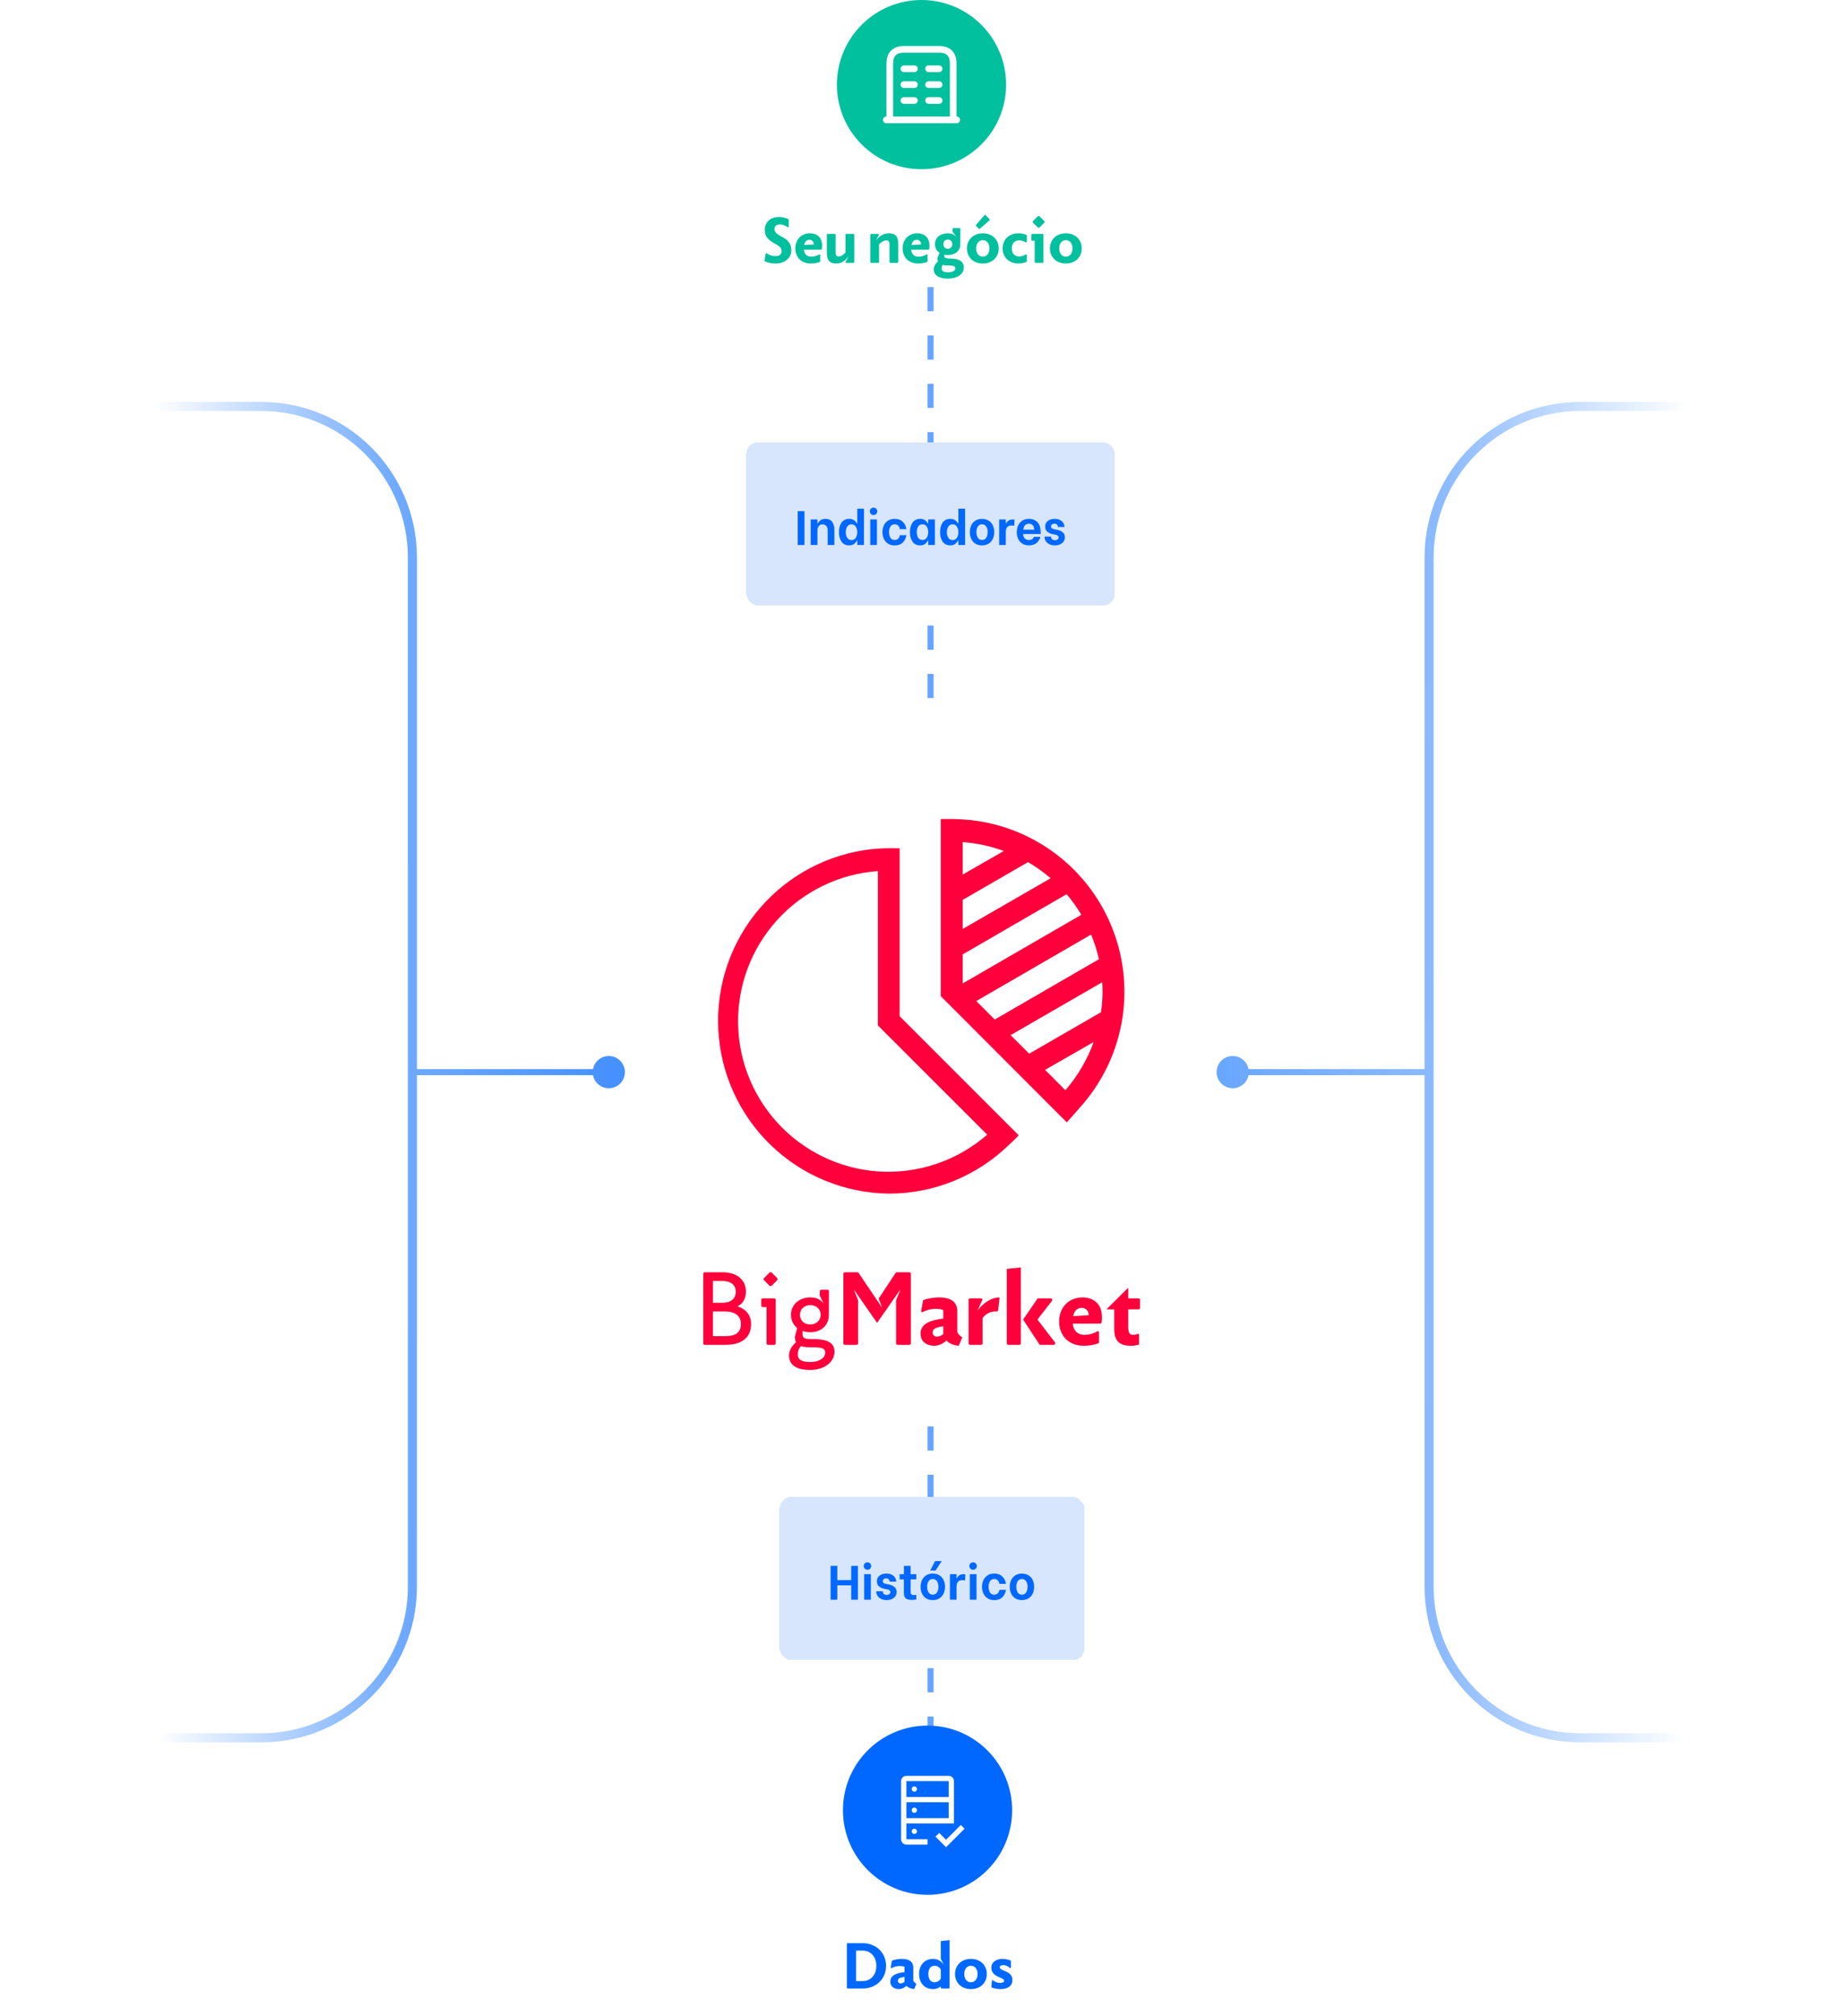 <svg width="610" height="667" viewBox="0 0 610 667" fill="none" xmlns="http://www.w3.org/2000/svg">
<path opacity="0.6" d="M308 472V615.014" stroke="#0068FF" stroke-width="2" stroke-dasharray="8 8"/>
<g opacity="0.8">
<path fill-rule="evenodd" clip-rule="evenodd" d="M86.499 136C113.285 136 134.999 157.714 134.999 184.5V354.767V525.034C134.999 551.82 113.285 573.535 86.499 573.535H1.499C0.67 573.535 -0.001 574.206 -0.001 575.035C-0.001 575.863 0.67 576.535 1.499 576.535H86.499C114.941 576.535 137.999 553.477 137.999 525.034V355.767H196.259C196.727 358.235 198.895 360.101 201.499 360.101C204.444 360.101 206.832 357.713 206.832 354.767C206.832 351.822 204.444 349.434 201.499 349.434C198.895 349.434 196.727 351.3 196.259 353.767H137.999V184.5C137.999 156.057 114.941 133 86.499 133H1.499C0.67 133 -0.001 133.672 -0.001 134.5C-0.001 135.328 0.67 136 1.499 136H86.499Z" fill="url(#paint0_linear_10282_14408)"/>
</g>
<g opacity="0.8">
<path opacity="0.8" fill-rule="evenodd" clip-rule="evenodd" d="M523.001 136C496.215 136 474.501 157.714 474.501 184.5V354.767V525.034C474.501 551.82 496.215 573.535 523.001 573.535H608.001C608.83 573.535 609.501 574.206 609.501 575.035C609.501 575.863 608.83 576.535 608.001 576.535H523.001C494.559 576.535 471.501 553.477 471.501 525.034V355.767H413.241C412.773 358.235 410.605 360.101 408.001 360.101C405.056 360.101 402.668 357.713 402.668 354.767C402.668 351.822 405.056 349.434 408.001 349.434C410.605 349.434 412.773 351.3 413.241 353.767H471.501V184.5C471.501 156.057 494.559 133 523.001 133H608.001C608.83 133 609.501 133.672 609.501 134.5C609.501 135.328 608.83 136 608.001 136H523.001Z" fill="url(#paint1_linear_10282_14408)"/>
</g>
<g clip-path="url(#clip0_10282_14408)">
<path d="M334.609 373.108L297.764 336.262V280.687H297.15C297.15 280.687 296.167 280.687 294.77 280.687C292.833 280.672 290.895 280.759 288.967 280.948H288.813C274.312 282.485 260.946 289.506 251.45 300.573C241.954 311.641 237.047 325.918 237.731 340.485C238.416 355.052 244.641 368.806 255.132 378.935C265.624 389.063 279.59 394.799 294.171 394.969C309.01 394.997 323.271 389.217 333.903 378.865C334.913 377.99 335.877 377.062 336.789 376.086L337.158 375.641L336.743 375.242L334.609 373.108ZM290.748 339.502L291.623 340.377L326.734 375.457C317.716 383.333 306.16 387.694 294.187 387.738H293.02C280.212 387.458 268.004 382.255 258.932 373.209C249.86 364.163 244.622 351.969 244.306 339.162C243.989 326.354 248.62 313.917 257.234 304.435C265.848 294.952 277.785 289.152 290.564 288.241V339.317L290.748 339.502Z" fill="#FF003C"/>
<path d="M321.331 271.368H321.239C318.72 271.106 316.188 270.988 313.655 271.015H311.383V329.646L311.567 329.83L318.859 337.122L350.285 368.594L352.619 370.912L353.08 371.388L353.525 370.897C353.525 370.897 355.659 368.533 357.363 366.552C364.431 358.752 369.207 349.151 371.166 338.809C373.125 328.466 372.189 317.783 368.462 307.939C364.736 298.094 358.363 289.47 350.046 283.017C341.73 276.564 331.793 272.533 321.331 271.368ZM318.629 289.392V278.645C323.283 278.994 327.865 279.986 332.247 281.593L318.629 289.392ZM318.629 307.4V297.774L340.26 285.278C342.912 286.824 345.415 288.612 347.737 290.62L318.629 307.4ZM364.916 328.172C364.913 330.438 364.744 332.701 364.409 334.942L340.644 348.667L334.503 342.526L364.809 325.025C364.885 326.145 364.916 327.189 364.916 328.172ZM323.143 331.242L361.139 309.242C362.234 311.885 363.097 314.618 363.719 317.41L329.237 337.368L323.143 331.242ZM318.629 325.424V315.813L353.033 295.886C354.847 298.015 356.475 300.295 357.9 302.702L318.629 325.424ZM345.91 354.01L361.984 344.798C359.869 350.65 356.695 356.063 352.619 360.764L345.91 354.01Z" fill="#FF003C"/>
</g>
<path d="M244.135 432.296C245.863 431.368 246.887 429.768 246.887 427.4C246.887 423.432 243.815 421 239.207 421H233.095L232.775 421.32V444.68L233.095 445H240.167C244.935 445 248.583 443.08 248.583 438.12C248.583 435.048 246.855 433.192 244.135 432.296ZM243.527 427.4C243.527 429.672 241.959 431.08 239.207 431.08H235.975V423.88H239.207C241.959 423.88 243.527 425.288 243.527 427.4ZM235.975 442.12V433.96H239.847C243.079 433.96 245.223 435.208 245.223 438.12C245.223 441.224 243.079 442.12 240.167 442.12H235.975ZM257.327 423.016L255.311 421H254.799L252.783 423.016V423.528L254.799 425.544H255.311L257.327 423.528V423.016ZM256.431 429.64H252.271L251.951 429.96V432.2L252.271 432.52H253.711V444.68L254.031 445H256.431L256.751 444.68V429.96L256.431 429.64ZM268.775 443.112C266.823 443.112 265.639 442.888 265.639 441.768V440.424C266.439 440.68 267.303 440.84 268.199 440.84C271.719 440.84 274.343 438.6 274.343 435.08L274.375 427.112L274.055 426.792H271.655L271.335 427.112V428.712L272.615 431.432C271.847 430.344 270.759 429.32 268.199 429.32C264.679 429.32 261.799 431.56 261.799 435.08C261.799 436.936 262.599 438.408 263.847 439.432L263.079 442.408C263.079 443.112 263.239 443.688 263.495 444.136C262.151 445.288 261.159 446.76 261.159 448.52C261.159 451.784 263.719 453.32 268.199 453.32C272.679 453.32 276.199 450.824 276.199 447.24C276.199 443.4 272.071 443.112 268.775 443.112ZM268.199 431.88C270.119 431.88 271.623 433.096 271.623 435.08C271.623 437.064 269.959 438.28 268.199 438.28C266.279 438.28 264.775 437.064 264.775 435.08C264.775 433.096 266.279 431.88 268.199 431.88ZM268.199 450.696C265.159 450.696 264.071 449.768 264.071 448.328C264.071 447.08 264.391 446.152 265.127 445.416C266.183 445.8 267.527 445.832 268.807 445.832C271.879 445.832 273.127 446.056 273.127 447.624C273.127 449.384 271.079 450.696 268.199 450.696ZM301.476 421.32L301.156 421H296.676L296.356 421.32L290.82 429.704L291.972 432.744L284.26 421.32L283.94 421H279.46L279.14 421.32V444.68L279.46 445H283.716L284.036 444.68V430.28L282.564 426.632L290.308 437.736L298.052 426.632L296.58 430.28V444.68L296.9 445H301.156L301.476 444.68V421.32ZM316.845 433.896C316.845 431.272 315.309 429.32 310.829 429.32C309.101 429.32 306.989 429.64 305.517 430.248L304.877 433.928L305.197 434.248C307.021 433.32 308.429 433.096 309.741 433.096C310.733 433.096 311.565 433.224 312.205 433.512V436.328C307.885 436.808 304.685 438.056 304.685 441.288C304.685 444.584 307.629 445.32 309.197 445.32C310.573 445.32 312.013 444.712 313.261 443.592C314.157 444.52 315.373 445.096 317.325 445.32L318.509 442.504C317.741 442.088 317.133 441.48 316.845 440.744V433.896ZM308.685 440.904C308.685 439.688 309.773 439.24 312.205 438.856V441.448C311.533 442.024 310.829 442.28 310.157 442.28C309.133 442.28 308.685 441.64 308.685 440.904ZM325.21 429.96L324.89 429.64H320.89L320.57 429.96V444.68L320.89 445H324.89L325.21 444.68V436.136C326.522 434.472 328.058 433.864 330.042 433.96L330.362 433.64L330.842 429.32C327.93 429.32 325.114 431.432 323.546 433.704L325.21 429.96ZM333.231 419.88V444.68L333.551 445H337.551L337.871 444.68V419.4L333.231 419.88ZM349.263 444.296L343.375 436.648L348.271 430.344V429.96L347.951 429.64H343.439L338.639 436.648L344.111 445H348.943L349.263 444.68V444.296ZM358.331 429.32C353.627 429.32 350.555 432.712 350.555 437.32C350.555 441.928 353.659 445.32 358.715 445.32C360.475 445.32 362.267 445.032 363.739 444.392V440.744L363.419 440.424C361.563 441.512 360.027 441.704 358.907 441.704C356.795 441.704 355.291 440.424 355.067 437.992H364.251L364.603 437.672C364.699 437.032 364.731 436.456 364.731 435.88C364.731 430.76 361.179 429.32 358.331 429.32ZM358.011 432.776C359.323 432.776 360.315 433.672 360.347 435.208L355.195 435.528C355.579 433.64 356.635 432.776 358.011 432.776ZM377.33 429.96L377.01 429.64H373.426V426.12L366.226 433.256L368.786 433.288V439.784C368.786 442.632 369.618 445.32 374.226 445.32C375.314 445.32 376.274 445.16 377.01 444.904V441.608L376.69 441.288C376.306 441.544 375.794 441.704 375.186 441.704C373.97 441.704 373.426 441.256 373.426 438.92V433.256H377.01L377.33 432.936V429.96Z" fill="#FF003C"/>
<circle cx="305" cy="28" r="28" fill="#01C09E"/>
<path d="M293.332 39.667H316.665" stroke="white" stroke-width="2.2" stroke-miterlimit="10" stroke-linecap="round" stroke-linejoin="round"/>
<path d="M310.833 16.333H299.167C295.667 16.333 294.5 18.422 294.5 21V39.667H315.5V21C315.5 18.422 314.333 16.333 310.833 16.333Z" stroke="white" stroke-width="2.2" stroke-miterlimit="10" stroke-linecap="round" stroke-linejoin="round"/>
<path d="M299.168 33.25H302.668" stroke="white" stroke-width="2.2" stroke-miterlimit="10" stroke-linecap="round" stroke-linejoin="round"/>
<path d="M307.332 33.25H310.832" stroke="white" stroke-width="2.2" stroke-miterlimit="10" stroke-linecap="round" stroke-linejoin="round"/>
<path d="M299.168 28H302.668" stroke="white" stroke-width="2.2" stroke-miterlimit="10" stroke-linecap="round" stroke-linejoin="round"/>
<path d="M307.332 28H310.832" stroke="white" stroke-width="2.2" stroke-miterlimit="10" stroke-linecap="round" stroke-linejoin="round"/>
<path d="M299.168 22.75H302.668" stroke="white" stroke-width="2.2" stroke-miterlimit="10" stroke-linecap="round" stroke-linejoin="round"/>
<path d="M307.332 22.75H310.832" stroke="white" stroke-width="2.2" stroke-miterlimit="10" stroke-linecap="round" stroke-linejoin="round"/>
<path d="M256.326 75.76C256.326 74.88 256.906 74.26 258.126 74.26C258.886 74.26 259.566 74.42 260.846 75.26L261.046 75.06V72.58C259.726 71.88 258.606 71.8 257.846 71.8C254.886 71.8 253.126 73.6 253.126 76.1C253.126 80.72 258.706 80.36 258.706 83.04C258.706 84.12 258.026 84.74 256.786 84.74C255.766 84.74 254.926 84.58 253.626 83.74L253.426 83.94L253.026 86.42C254.546 87.12 255.766 87.2 256.906 87.2C259.166 87.2 261.906 85.8 261.906 82.78C261.906 77.94 256.326 78.6 256.326 75.76ZM268.1 77.2C265.16 77.2 263.24 79.32 263.24 82.2C263.24 85.08 265.18 87.2 268.34 87.2C269.44 87.2 270.56 87.02 271.48 86.62V84.34L271.28 84.14C270.12 84.82 269.16 84.94 268.46 84.94C267.14 84.94 266.2 84.14 266.06 82.62H271.8L272.02 82.42C272.08 82.02 272.1 81.66 272.1 81.3C272.1 78.1 269.88 77.2 268.1 77.2ZM267.9 79.36C268.72 79.36 269.34 79.92 269.36 80.88L266.14 81.08C266.38 79.9 267.04 79.36 267.9 79.36ZM282.734 77.6L282.534 77.4H280.034L279.834 77.6V83.54C279.194 84.22 278.534 84.86 277.634 84.86C276.854 84.86 276.574 84.46 276.574 83.54V77.6L276.374 77.4H273.874L273.674 77.6V83.54C273.674 86.02 274.454 87.2 276.774 87.2C278.794 87.2 279.994 85.96 280.874 84.8L279.834 86.8L280.034 87H282.534L282.734 86.8V77.6ZM294.214 77.2C292.174 77.2 290.774 78.44 289.914 79.6L290.954 77.6L290.754 77.4H288.254L288.054 77.6V86.8L288.254 87H290.754L290.954 86.8V80.86C291.594 80.18 292.434 79.54 293.334 79.54C294.134 79.54 294.414 79.94 294.414 80.86V86.8L294.614 87H297.114L297.314 86.8V80.86C297.314 78.38 296.514 77.2 294.214 77.2ZM303.627 77.2C300.687 77.2 298.767 79.32 298.767 82.2C298.767 85.08 300.707 87.2 303.867 87.2C304.967 87.2 306.087 87.02 307.007 86.62V84.34L306.807 84.14C305.647 84.82 304.687 84.94 303.987 84.94C302.667 84.94 301.727 84.14 301.587 82.62H307.327L307.547 82.42C307.607 82.02 307.627 81.66 307.627 81.3C307.627 78.1 305.407 77.2 303.627 77.2ZM303.427 79.36C304.247 79.36 304.867 79.92 304.887 80.88L301.667 81.08C301.907 79.9 302.567 79.36 303.427 79.36ZM314.481 85.56C313.401 85.56 312.521 85.42 312.521 84.72V84.28C312.901 84.36 313.301 84.4 313.721 84.4C316.201 84.4 317.841 83 317.841 80.8L317.861 75.68L317.661 75.48H315.481L315.281 75.68V76.68L316.661 78.52C316.141 77.88 315.221 77.2 313.721 77.2C311.261 77.2 309.461 78.6 309.461 80.8C309.461 82.06 310.041 83.04 311.001 83.68L310.261 85.38C310.261 85.82 310.341 86.18 310.481 86.48C309.681 87.18 309.061 88.08 309.061 89.2C309.061 91.06 310.781 92.2 313.721 92.2C316.801 92.2 319.001 90.7 319.001 88.54C319.001 85.86 316.281 85.56 314.481 85.56ZM313.721 79.26C314.521 79.26 315.201 79.82 315.201 80.8C315.201 81.78 314.421 82.34 313.721 82.34C312.921 82.34 312.261 81.78 312.261 80.8C312.261 79.82 312.921 79.26 313.721 79.26ZM313.721 90.1C312.361 90.1 311.681 89.72 311.681 88.82C311.681 88.38 311.801 87.98 312.021 87.64C312.661 87.82 313.441 87.86 314.241 87.86C315.641 87.86 316.221 88.16 316.221 88.8C316.221 89.58 315.201 90.1 313.721 90.1ZM324.136 75.84L327.576 72.86V72.58L326.156 71.14H325.876L323.036 74.44V74.72L324.136 75.84ZM325.296 77.2C322.156 77.2 320.036 79.32 320.036 82.2C320.036 85.08 322.156 87.2 325.296 87.2C328.436 87.2 330.556 85.08 330.556 82.2C330.556 79.32 328.436 77.2 325.296 77.2ZM325.296 84.94C324.116 84.94 323.096 83.98 323.096 82.2C323.096 80.42 324.116 79.46 325.296 79.46C326.476 79.46 327.496 80.42 327.496 82.2C327.496 83.98 326.476 84.94 325.296 84.94ZM337.233 79.54C337.933 79.54 338.613 79.64 339.653 80.26L339.853 80.06V77.78C338.933 77.38 338.073 77.2 337.093 77.2C333.953 77.2 331.833 79.32 331.833 82.2C331.833 85.08 333.953 87.2 337.093 87.2C338.073 87.2 338.933 87.02 339.853 86.62V84.34L339.653 84.14C338.613 84.74 337.933 84.86 337.233 84.86C335.913 84.86 334.893 83.92 334.893 82.2C334.893 80.48 335.913 79.54 337.233 79.54ZM345.708 73.2L343.988 71.5H343.568L341.848 73.2V73.64L343.568 75.34H343.988L345.708 73.64V73.2ZM345.168 77.4H341.568L341.368 77.6V79.46L341.568 79.66H342.468V86.8L342.668 87H345.168L345.368 86.8V77.6L345.168 77.4ZM352.777 77.2C349.637 77.2 347.517 79.32 347.517 82.2C347.517 85.08 349.637 87.2 352.777 87.2C355.917 87.2 358.037 85.08 358.037 82.2C358.037 79.32 355.917 77.2 352.777 77.2ZM352.777 84.94C351.597 84.94 350.577 83.98 350.577 82.2C350.577 80.42 351.597 79.46 352.777 79.46C353.957 79.46 354.977 80.42 354.977 82.2C354.977 83.98 353.957 84.94 352.777 84.94Z" fill="#01C09E"/>
<circle cx="307" cy="599" r="28" fill="#0068FF"/>
<path d="M313.125 608.782L310.859 606.516L309.625 607.75L313.125 611.25L319.25 605.125L318.016 603.891L313.125 608.782Z" fill="white"/>
<path d="M302.625 592.875C303.108 592.875 303.5 592.483 303.5 592C303.5 591.517 303.108 591.125 302.625 591.125C302.142 591.125 301.75 591.517 301.75 592C301.75 592.483 302.142 592.875 302.625 592.875Z" fill="white"/>
<path d="M302.625 599.875C303.108 599.875 303.5 599.483 303.5 599C303.5 598.517 303.108 598.125 302.625 598.125C302.142 598.125 301.75 598.517 301.75 599C301.75 599.483 302.142 599.875 302.625 599.875Z" fill="white"/>
<path d="M302.625 606.875C303.108 606.875 303.5 606.483 303.5 606C303.5 605.517 303.108 605.125 302.625 605.125C302.142 605.125 301.75 605.517 301.75 606C301.75 606.483 302.142 606.875 302.625 606.875Z" fill="white"/>
<path d="M314 587.625H300C299.536 587.625 299.091 587.809 298.763 588.138C298.434 588.466 298.25 588.911 298.25 589.375V608.625C298.25 609.089 298.434 609.534 298.763 609.862C299.091 610.191 299.536 610.375 300 610.375H307V608.625H300V603.375H315.75V589.375C315.75 588.911 315.566 588.466 315.237 588.138C314.909 587.809 314.464 587.625 314 587.625ZM314 601.625H300V596.375H314V601.625ZM314 594.625H300V589.375H314V594.625Z" fill="white"/>
<path d="M280.493 643L280.293 643.2V657.8L280.493 658H285.573C289.833 658 293.273 654.96 293.273 650.5C293.273 646.04 289.833 643 285.573 643H280.493ZM283.353 655.54V645.46H285.573C288.213 645.46 290.053 647.54 290.053 650.5C290.053 653.46 288.213 655.54 285.573 655.54H283.353ZM302.276 651.06C302.276 649.42 301.316 648.2 298.516 648.2C297.436 648.2 296.116 648.4 295.196 648.78L294.796 651.08L294.996 651.28C296.136 650.7 297.016 650.56 297.836 650.56C298.456 650.56 298.976 650.64 299.376 650.82V652.58C296.676 652.88 294.676 653.66 294.676 655.68C294.676 657.74 296.516 658.2 297.496 658.2C298.356 658.2 299.256 657.82 300.036 657.12C300.596 657.7 301.356 658.06 302.576 658.2L303.316 656.44C302.836 656.18 302.456 655.8 302.276 655.34V651.06ZM297.176 655.44C297.176 654.68 297.856 654.4 299.376 654.16V655.78C298.956 656.14 298.516 656.3 298.096 656.3C297.456 656.3 297.176 655.9 297.176 655.44ZM314.284 642L311.384 642.3V648.2L312.424 650.2C311.564 648.98 310.444 648.2 308.824 648.2C305.944 648.2 304.204 650.32 304.204 653.2C304.204 656.08 305.944 658.2 308.824 658.2C309.864 658.2 310.684 657.88 311.384 657.32V657.8L311.584 658H314.084L314.284 657.8V642ZM309.304 655.94C308.104 655.94 307.264 654.98 307.264 653.2C307.264 651.42 308.104 650.46 309.304 650.46C310.024 650.46 310.824 650.82 311.384 651.66V654.74C310.824 655.58 310.024 655.94 309.304 655.94ZM321.359 648.2C318.219 648.2 316.099 650.32 316.099 653.2C316.099 656.08 318.219 658.2 321.359 658.2C324.499 658.2 326.619 656.08 326.619 653.2C326.619 650.32 324.499 648.2 321.359 648.2ZM321.359 655.94C320.179 655.94 319.159 654.98 319.159 653.2C319.159 651.42 320.179 650.46 321.359 650.46C322.539 650.46 323.559 651.42 323.559 653.2C323.559 654.98 322.539 655.94 321.359 655.94ZM330.896 651.02C330.896 650.5 331.356 650.26 332.036 650.26C332.616 650.26 333.456 650.42 334.396 651.32L334.596 651.12V648.78C333.676 648.38 332.656 648.2 331.716 648.2C330.216 648.2 328.116 649 328.116 651.1C328.116 654.34 332.336 654.26 332.336 655.4C332.336 655.94 331.836 656.14 330.996 656.14C330.316 656.14 329.456 655.98 328.516 655.18L328.316 655.38L328.116 657.62C329.036 658.02 330.276 658.2 331.216 658.2C333.136 658.2 335.096 657.4 335.096 655.14C335.096 652.08 330.896 652.24 330.896 651.02Z" fill="#0068FF"/>
<path opacity="0.6" d="M308 94.993V238.007" stroke="#0068FF" stroke-width="2" stroke-dasharray="8 8"/>
<g filter="url(#filter0_d_10282_14408)">
<rect x="247" y="143" width="122" height="54" rx="4" fill="#D7E6FD" shape-rendering="crispEdges"/>
<path d="M264.024 165.8H266.264V177H264.024V165.8ZM268.318 168.552H270.558V169.848H270.67C270.862 169.432 271.172 169.08 271.598 168.792C272.025 168.493 272.542 168.344 273.15 168.344C274.249 168.344 275.022 168.696 275.47 169.4C275.929 170.104 276.158 170.904 276.158 171.8V177H273.95V172.168C273.95 171.549 273.801 171.064 273.502 170.712C273.214 170.36 272.804 170.184 272.27 170.184C271.705 170.184 271.278 170.371 270.99 170.744C270.702 171.107 270.558 171.581 270.558 172.168V177H268.318V168.552ZM281.031 177.128C279.964 177.128 279.138 176.728 278.551 175.928C277.975 175.128 277.687 174.072 277.687 172.76C277.687 171.416 277.975 170.344 278.551 169.544C279.138 168.744 279.97 168.344 281.047 168.344C281.772 168.344 282.338 168.509 282.743 168.84C283.148 169.16 283.436 169.501 283.607 169.864H283.735V164.984H285.959V177H283.735V175.544H283.607C283.415 175.939 283.116 176.301 282.711 176.632C282.306 176.963 281.746 177.128 281.031 177.128ZM281.831 175.368C282.46 175.368 282.935 175.112 283.255 174.6C283.575 174.088 283.735 173.475 283.735 172.76C283.735 172.056 283.575 171.448 283.255 170.936C282.935 170.424 282.46 170.168 281.831 170.168C281.191 170.168 280.711 170.424 280.391 170.936C280.082 171.437 279.927 172.04 279.927 172.744C279.927 173.469 280.082 174.088 280.391 174.6C280.711 175.112 281.191 175.368 281.831 175.368ZM288.043 168.552H290.251V177H288.043V168.552ZM289.131 167.096C288.779 167.096 288.486 166.979 288.251 166.744C288.016 166.499 287.899 166.205 287.899 165.864C287.899 165.512 288.016 165.219 288.251 164.984C288.486 164.749 288.779 164.632 289.131 164.632C289.483 164.632 289.776 164.755 290.011 165C290.246 165.235 290.363 165.523 290.363 165.864C290.363 166.205 290.246 166.499 290.011 166.744C289.776 166.979 289.483 167.096 289.131 167.096ZM296.126 177.144C295.23 177.144 294.478 176.936 293.87 176.52C293.262 176.104 292.809 175.56 292.51 174.888C292.222 174.216 292.078 173.496 292.078 172.728C292.078 171.971 292.222 171.261 292.51 170.6C292.809 169.928 293.262 169.384 293.87 168.968C294.478 168.552 295.23 168.344 296.126 168.344C297.257 168.344 298.147 168.669 298.798 169.32C299.459 169.96 299.859 170.771 299.998 171.752H297.838C297.763 171.272 297.582 170.888 297.294 170.6C297.017 170.301 296.633 170.152 296.142 170.152C295.491 170.152 295.011 170.403 294.702 170.904C294.403 171.405 294.254 172.013 294.254 172.728C294.254 173.464 294.403 174.083 294.702 174.584C295.011 175.085 295.491 175.336 296.142 175.336C296.622 175.336 297.006 175.192 297.294 174.904C297.582 174.605 297.763 174.216 297.838 173.736H299.998C299.859 174.717 299.459 175.533 298.798 176.184C298.147 176.824 297.257 177.144 296.126 177.144ZM304.498 177.128C303.452 177.128 302.636 176.728 302.05 175.928C301.463 175.128 301.17 174.072 301.17 172.76C301.17 171.427 301.463 170.36 302.05 169.56C302.647 168.749 303.479 168.344 304.546 168.344C305.26 168.344 305.82 168.509 306.226 168.84C306.631 169.16 306.919 169.501 307.09 169.864H307.218V168.552H309.442V177H307.218V175.544H307.09C306.898 175.939 306.599 176.301 306.194 176.632C305.788 176.963 305.223 177.128 304.498 177.128ZM305.314 175.336C305.943 175.336 306.418 175.08 306.738 174.568C307.058 174.056 307.218 173.443 307.218 172.728C307.218 172.013 307.058 171.405 306.738 170.904C306.428 170.403 305.954 170.152 305.314 170.152C304.674 170.152 304.199 170.403 303.89 170.904C303.58 171.405 303.426 172.013 303.426 172.728C303.426 173.453 303.58 174.072 303.89 174.584C304.199 175.085 304.674 175.336 305.314 175.336ZM314.5 177.128C313.433 177.128 312.606 176.728 312.02 175.928C311.444 175.128 311.156 174.072 311.156 172.76C311.156 171.416 311.444 170.344 312.02 169.544C312.606 168.744 313.438 168.344 314.516 168.344C315.241 168.344 315.806 168.509 316.212 168.84C316.617 169.16 316.905 169.501 317.076 169.864H317.204V164.984H319.428V177H317.204V175.544H317.076C316.884 175.939 316.585 176.301 316.18 176.632C315.774 176.963 315.214 177.128 314.5 177.128ZM315.3 175.368C315.929 175.368 316.404 175.112 316.724 174.6C317.044 174.088 317.204 173.475 317.204 172.76C317.204 172.056 317.044 171.448 316.724 170.936C316.404 170.424 315.929 170.168 315.3 170.168C314.66 170.168 314.18 170.424 313.86 170.936C313.55 171.437 313.396 172.04 313.396 172.744C313.396 173.469 313.55 174.088 313.86 174.6C314.18 175.112 314.66 175.368 315.3 175.368ZM325.032 177.128C324.146 177.128 323.4 176.931 322.792 176.536C322.194 176.131 321.746 175.597 321.448 174.936C321.149 174.275 321 173.549 321 172.76C321 171.971 321.144 171.245 321.432 170.584C321.73 169.912 322.184 169.373 322.792 168.968C323.4 168.563 324.146 168.36 325.032 168.36C325.917 168.36 326.664 168.563 327.272 168.968C327.88 169.363 328.333 169.891 328.632 170.552C328.93 171.213 329.08 171.939 329.08 172.728C329.08 173.517 328.93 174.248 328.632 174.92C328.333 175.581 327.88 176.115 327.272 176.52C326.664 176.925 325.917 177.128 325.032 177.128ZM325.032 175.336C325.65 175.336 326.114 175.091 326.424 174.6C326.744 174.099 326.904 173.475 326.904 172.728C326.904 171.981 326.744 171.368 326.424 170.888C326.114 170.397 325.65 170.152 325.032 170.152C324.413 170.152 323.949 170.397 323.64 170.888C323.33 171.368 323.176 171.981 323.176 172.728C323.176 173.475 323.33 174.099 323.64 174.6C323.96 175.091 324.424 175.336 325.032 175.336ZM330.71 168.552H332.902V169.896H333.014C333.153 169.523 333.409 169.208 333.782 168.952C334.156 168.685 334.636 168.552 335.222 168.552C335.446 168.552 335.638 168.573 335.798 168.616L335.702 170.648C335.436 170.573 335.153 170.536 334.854 170.536C334.193 170.536 333.702 170.712 333.382 171.064C333.062 171.405 332.902 171.976 332.902 172.776V177H330.71V168.552ZM340.563 177.128C339.678 177.128 338.931 176.925 338.323 176.52C337.715 176.104 337.262 175.565 336.963 174.904C336.675 174.232 336.531 173.512 336.531 172.744C336.531 171.976 336.675 171.261 336.963 170.6C337.262 169.928 337.715 169.384 338.323 168.968C338.931 168.552 339.683 168.344 340.579 168.344C341.763 168.344 342.702 168.723 343.395 169.48C344.099 170.237 344.451 171.331 344.451 172.76V173.368H338.659V173.496C338.659 174.008 338.835 174.451 339.187 174.824C339.539 175.187 339.982 175.368 340.515 175.368C340.931 175.368 341.283 175.272 341.571 175.08C341.859 174.888 342.067 174.627 342.195 174.296H344.371C344.147 175.128 343.71 175.811 343.059 176.344C342.408 176.867 341.576 177.128 340.563 177.128ZM342.323 171.928C342.302 171.256 342.131 170.76 341.811 170.44C341.491 170.12 341.07 169.96 340.547 169.96C339.992 169.96 339.555 170.136 339.235 170.488C338.915 170.84 338.744 171.32 338.723 171.928H342.323ZM349.142 177.128C348.427 177.128 347.808 176.995 347.286 176.728C346.774 176.461 346.384 176.115 346.118 175.688C345.851 175.251 345.718 174.792 345.718 174.312V174.216H347.878V174.312C347.878 174.6 347.99 174.856 348.214 175.08C348.438 175.304 348.763 175.416 349.19 175.416C349.542 175.416 349.824 175.336 350.038 175.176C350.262 175.005 350.374 174.776 350.374 174.488C350.374 174.232 350.278 174.029 350.086 173.88C349.894 173.731 349.654 173.635 349.366 173.592L348.406 173.4C347.776 173.283 347.206 173.032 346.694 172.648C346.182 172.264 345.926 171.683 345.926 170.904C345.926 170.104 346.219 169.48 346.806 169.032C347.392 168.573 348.144 168.344 349.062 168.344C349.734 168.344 350.315 168.467 350.806 168.712C351.296 168.957 351.67 169.283 351.926 169.688C352.182 170.083 352.31 170.509 352.31 170.968V171.032H350.15V170.984C350.15 170.728 350.054 170.493 349.862 170.28C349.67 170.056 349.376 169.944 348.982 169.944C348.651 169.944 348.384 170.029 348.182 170.2C347.979 170.371 347.878 170.595 347.878 170.872C347.878 171.128 347.979 171.331 348.182 171.48C348.395 171.629 348.656 171.731 348.966 171.784L350.022 171.992C350.704 172.141 351.28 172.413 351.75 172.808C352.219 173.192 352.454 173.741 352.454 174.456C352.454 174.989 352.31 175.459 352.022 175.864C351.734 176.269 351.334 176.584 350.822 176.808C350.32 177.021 349.76 177.128 349.142 177.128Z" fill="#0068FF"/>
</g>
<g filter="url(#filter1_d_10282_14408)">
<rect x="258" y="492" width="101" height="54" rx="4" fill="#D7E6FD" shape-rendering="crispEdges"/>
<path d="M283.952 514.8V526H281.728V521.248H277.136V526H274.912V514.8H277.136V519.504H281.728V514.8H283.952ZM286.027 517.552H288.235V526H286.027V517.552ZM287.115 516.096C286.763 516.096 286.47 515.979 286.235 515.744C286.001 515.499 285.883 515.205 285.883 514.864C285.883 514.512 286.001 514.219 286.235 513.984C286.47 513.749 286.763 513.632 287.115 513.632C287.467 513.632 287.761 513.755 287.995 514C288.23 514.235 288.347 514.523 288.347 514.864C288.347 515.205 288.23 515.499 287.995 515.744C287.761 515.979 287.467 516.096 287.115 516.096ZM293.454 526.128C292.74 526.128 292.121 525.995 291.598 525.728C291.086 525.461 290.697 525.115 290.43 524.688C290.164 524.251 290.03 523.792 290.03 523.312V523.216H292.19V523.312C292.19 523.6 292.302 523.856 292.526 524.08C292.75 524.304 293.076 524.416 293.502 524.416C293.854 524.416 294.137 524.336 294.35 524.176C294.574 524.005 294.686 523.776 294.686 523.488C294.686 523.232 294.59 523.029 294.398 522.88C294.206 522.731 293.966 522.635 293.678 522.592L292.718 522.4C292.089 522.283 291.518 522.032 291.006 521.648C290.494 521.264 290.238 520.683 290.238 519.904C290.238 519.104 290.532 518.48 291.118 518.032C291.705 517.573 292.457 517.344 293.374 517.344C294.046 517.344 294.628 517.467 295.118 517.712C295.609 517.957 295.982 518.283 296.238 518.688C296.494 519.083 296.622 519.509 296.622 519.968V520.032H294.462V519.984C294.462 519.728 294.366 519.493 294.174 519.28C293.982 519.056 293.689 518.944 293.294 518.944C292.964 518.944 292.697 519.029 292.494 519.2C292.292 519.371 292.19 519.595 292.19 519.872C292.19 520.128 292.292 520.331 292.494 520.48C292.708 520.629 292.969 520.731 293.278 520.784L294.334 520.992C295.017 521.141 295.593 521.413 296.062 521.808C296.532 522.192 296.766 522.741 296.766 523.456C296.766 523.989 296.622 524.459 296.334 524.864C296.046 525.269 295.646 525.584 295.134 525.808C294.633 526.021 294.073 526.128 293.454 526.128ZM301.393 519.28V523.04C301.393 523.413 301.409 523.691 301.441 523.872C301.483 524.053 301.59 524.197 301.761 524.304C301.931 524.411 302.209 524.464 302.593 524.464C302.817 524.464 303.046 524.443 303.281 524.4V525.936C303.163 525.957 302.95 525.984 302.641 526.016C302.342 526.048 302.049 526.064 301.761 526.064C300.982 526.064 300.401 525.952 300.017 525.728C299.643 525.493 299.409 525.205 299.312 524.864C299.217 524.512 299.169 524.064 299.169 523.52V519.28H297.761V517.552H299.185V514.8H301.393V517.552H303.281V519.28H301.393ZM308.735 526.128C307.85 526.128 307.103 525.931 306.495 525.536C305.898 525.131 305.45 524.597 305.151 523.936C304.852 523.275 304.703 522.549 304.703 521.76C304.703 520.971 304.847 520.245 305.135 519.584C305.434 518.912 305.887 518.373 306.495 517.968C307.103 517.563 307.85 517.36 308.735 517.36C309.62 517.36 310.367 517.563 310.975 517.968C311.583 518.363 312.036 518.891 312.335 519.552C312.634 520.213 312.783 520.939 312.783 521.728C312.783 522.517 312.634 523.248 312.335 523.92C312.036 524.581 311.583 525.115 310.975 525.52C310.367 525.925 309.62 526.128 308.735 526.128ZM308.735 524.336C309.354 524.336 309.818 524.091 310.127 523.6C310.447 523.099 310.607 522.475 310.607 521.728C310.607 520.981 310.447 520.368 310.127 519.888C309.818 519.397 309.354 519.152 308.735 519.152C308.116 519.152 307.652 519.397 307.343 519.888C307.034 520.368 306.879 520.981 306.879 521.728C306.879 522.475 307.034 523.099 307.343 523.6C307.663 524.091 308.127 524.336 308.735 524.336ZM307.887 516.336L309.503 513.216H311.695L309.647 516.352L307.887 516.336ZM314.414 517.552H316.606V518.896H316.718C316.856 518.523 317.112 518.208 317.486 517.952C317.859 517.685 318.339 517.552 318.926 517.552C319.15 517.552 319.342 517.573 319.502 517.616L319.406 519.648C319.139 519.573 318.856 519.536 318.558 519.536C317.896 519.536 317.406 519.712 317.086 520.064C316.766 520.405 316.606 520.976 316.606 521.776V526H314.414V517.552ZM320.996 517.552H323.204V526H320.996V517.552ZM322.084 516.096C321.732 516.096 321.439 515.979 321.204 515.744C320.969 515.499 320.852 515.205 320.852 514.864C320.852 514.512 320.969 514.219 321.204 513.984C321.439 513.749 321.732 513.632 322.084 513.632C322.436 513.632 322.729 513.755 322.964 514C323.199 514.235 323.316 514.523 323.316 514.864C323.316 515.205 323.199 515.499 322.964 515.744C322.729 515.979 322.436 516.096 322.084 516.096ZM329.079 526.144C328.183 526.144 327.431 525.936 326.823 525.52C326.215 525.104 325.762 524.56 325.463 523.888C325.175 523.216 325.031 522.496 325.031 521.728C325.031 520.971 325.175 520.261 325.463 519.6C325.762 518.928 326.215 518.384 326.823 517.968C327.431 517.552 328.183 517.344 329.079 517.344C330.21 517.344 331.1 517.669 331.751 518.32C332.412 518.96 332.812 519.771 332.951 520.752H330.791C330.716 520.272 330.535 519.888 330.247 519.6C329.97 519.301 329.586 519.152 329.095 519.152C328.444 519.152 327.964 519.403 327.655 519.904C327.356 520.405 327.207 521.013 327.207 521.728C327.207 522.464 327.356 523.083 327.655 523.584C327.964 524.085 328.444 524.336 329.095 524.336C329.575 524.336 329.959 524.192 330.247 523.904C330.535 523.605 330.716 523.216 330.791 522.736H332.951C332.812 523.717 332.412 524.533 331.751 525.184C331.1 525.824 330.21 526.144 329.079 526.144ZM338.235 526.128C337.35 526.128 336.603 525.931 335.995 525.536C335.398 525.131 334.95 524.597 334.651 523.936C334.352 523.275 334.203 522.549 334.203 521.76C334.203 520.971 334.347 520.245 334.635 519.584C334.934 518.912 335.387 518.373 335.995 517.968C336.603 517.563 337.35 517.36 338.235 517.36C339.12 517.36 339.867 517.563 340.475 517.968C341.083 518.363 341.536 518.891 341.835 519.552C342.134 520.213 342.283 520.939 342.283 521.728C342.283 522.517 342.134 523.248 341.835 523.92C341.536 524.581 341.083 525.115 340.475 525.52C339.867 525.925 339.12 526.128 338.235 526.128ZM338.235 524.336C338.854 524.336 339.318 524.091 339.627 523.6C339.947 523.099 340.107 522.475 340.107 521.728C340.107 520.981 339.947 520.368 339.627 519.888C339.318 519.397 338.854 519.152 338.235 519.152C337.616 519.152 337.152 519.397 336.843 519.888C336.534 520.368 336.379 520.981 336.379 521.728C336.379 522.475 336.534 523.099 336.843 523.6C337.163 524.091 337.627 524.336 338.235 524.336Z" fill="#0068FF"/>
</g>
<defs>
<filter id="filter0_d_10282_14408" x="236.97" y="136.313" width="142.06" height="74.06" filterUnits="userSpaceOnUse" color-interpolation-filters="sRGB">
<feFlood flood-opacity="0" result="BackgroundImageFix"/>
<feColorMatrix in="SourceAlpha" type="matrix" values="0 0 0 0 0 0 0 0 0 0 0 0 0 0 0 0 0 0 127 0" result="hardAlpha"/>
<feOffset dy="3.343"/>
<feGaussianBlur stdDeviation="5.015"/>
<feComposite in2="hardAlpha" operator="out"/>
<feColorMatrix type="matrix" values="0 0 0 0 0.022 0 0 0 0 0.034 0 0 0 0 0.3 0 0 0 0.08 0"/>
<feBlend mode="normal" in2="BackgroundImageFix" result="effect1_dropShadow_10282_14408"/>
<feBlend mode="normal" in="SourceGraphic" in2="effect1_dropShadow_10282_14408" result="shape"/>
</filter>
<filter id="filter1_d_10282_14408" x="247.97" y="485.313" width="121.06" height="74.06" filterUnits="userSpaceOnUse" color-interpolation-filters="sRGB">
<feFlood flood-opacity="0" result="BackgroundImageFix"/>
<feColorMatrix in="SourceAlpha" type="matrix" values="0 0 0 0 0 0 0 0 0 0 0 0 0 0 0 0 0 0 127 0" result="hardAlpha"/>
<feOffset dy="3.343"/>
<feGaussianBlur stdDeviation="5.015"/>
<feComposite in2="hardAlpha" operator="out"/>
<feColorMatrix type="matrix" values="0 0 0 0 0.022 0 0 0 0 0.034 0 0 0 0 0.3 0 0 0 0.08 0"/>
<feBlend mode="normal" in2="BackgroundImageFix" result="effect1_dropShadow_10282_14408"/>
<feBlend mode="normal" in="SourceGraphic" in2="effect1_dropShadow_10282_14408" result="shape"/>
</filter>
<linearGradient id="paint0_linear_10282_14408" x1="233.453" y1="354.616" x2="51.322" y2="355.02" gradientUnits="userSpaceOnUse">
<stop stop-color="#0068FF"/>
<stop offset="0.562" stop-color="#0068FF" stop-opacity="0.7"/>
<stop offset="1" stop-color="#0068FF" stop-opacity="0"/>
</linearGradient>
<linearGradient id="paint1_linear_10282_14408" x1="376.047" y1="354.616" x2="558.178" y2="355.02" gradientUnits="userSpaceOnUse">
<stop stop-color="#0068FF"/>
<stop offset="0.562" stop-color="#0068FF" stop-opacity="0.7"/>
<stop offset="1" stop-color="#0068FF" stop-opacity="0"/>
</linearGradient>
<clipPath id="clip0_10282_14408">
<rect width="135.161" height="124" fill="white" transform="translate(237 271)"/>
</clipPath>
</defs>
</svg>
